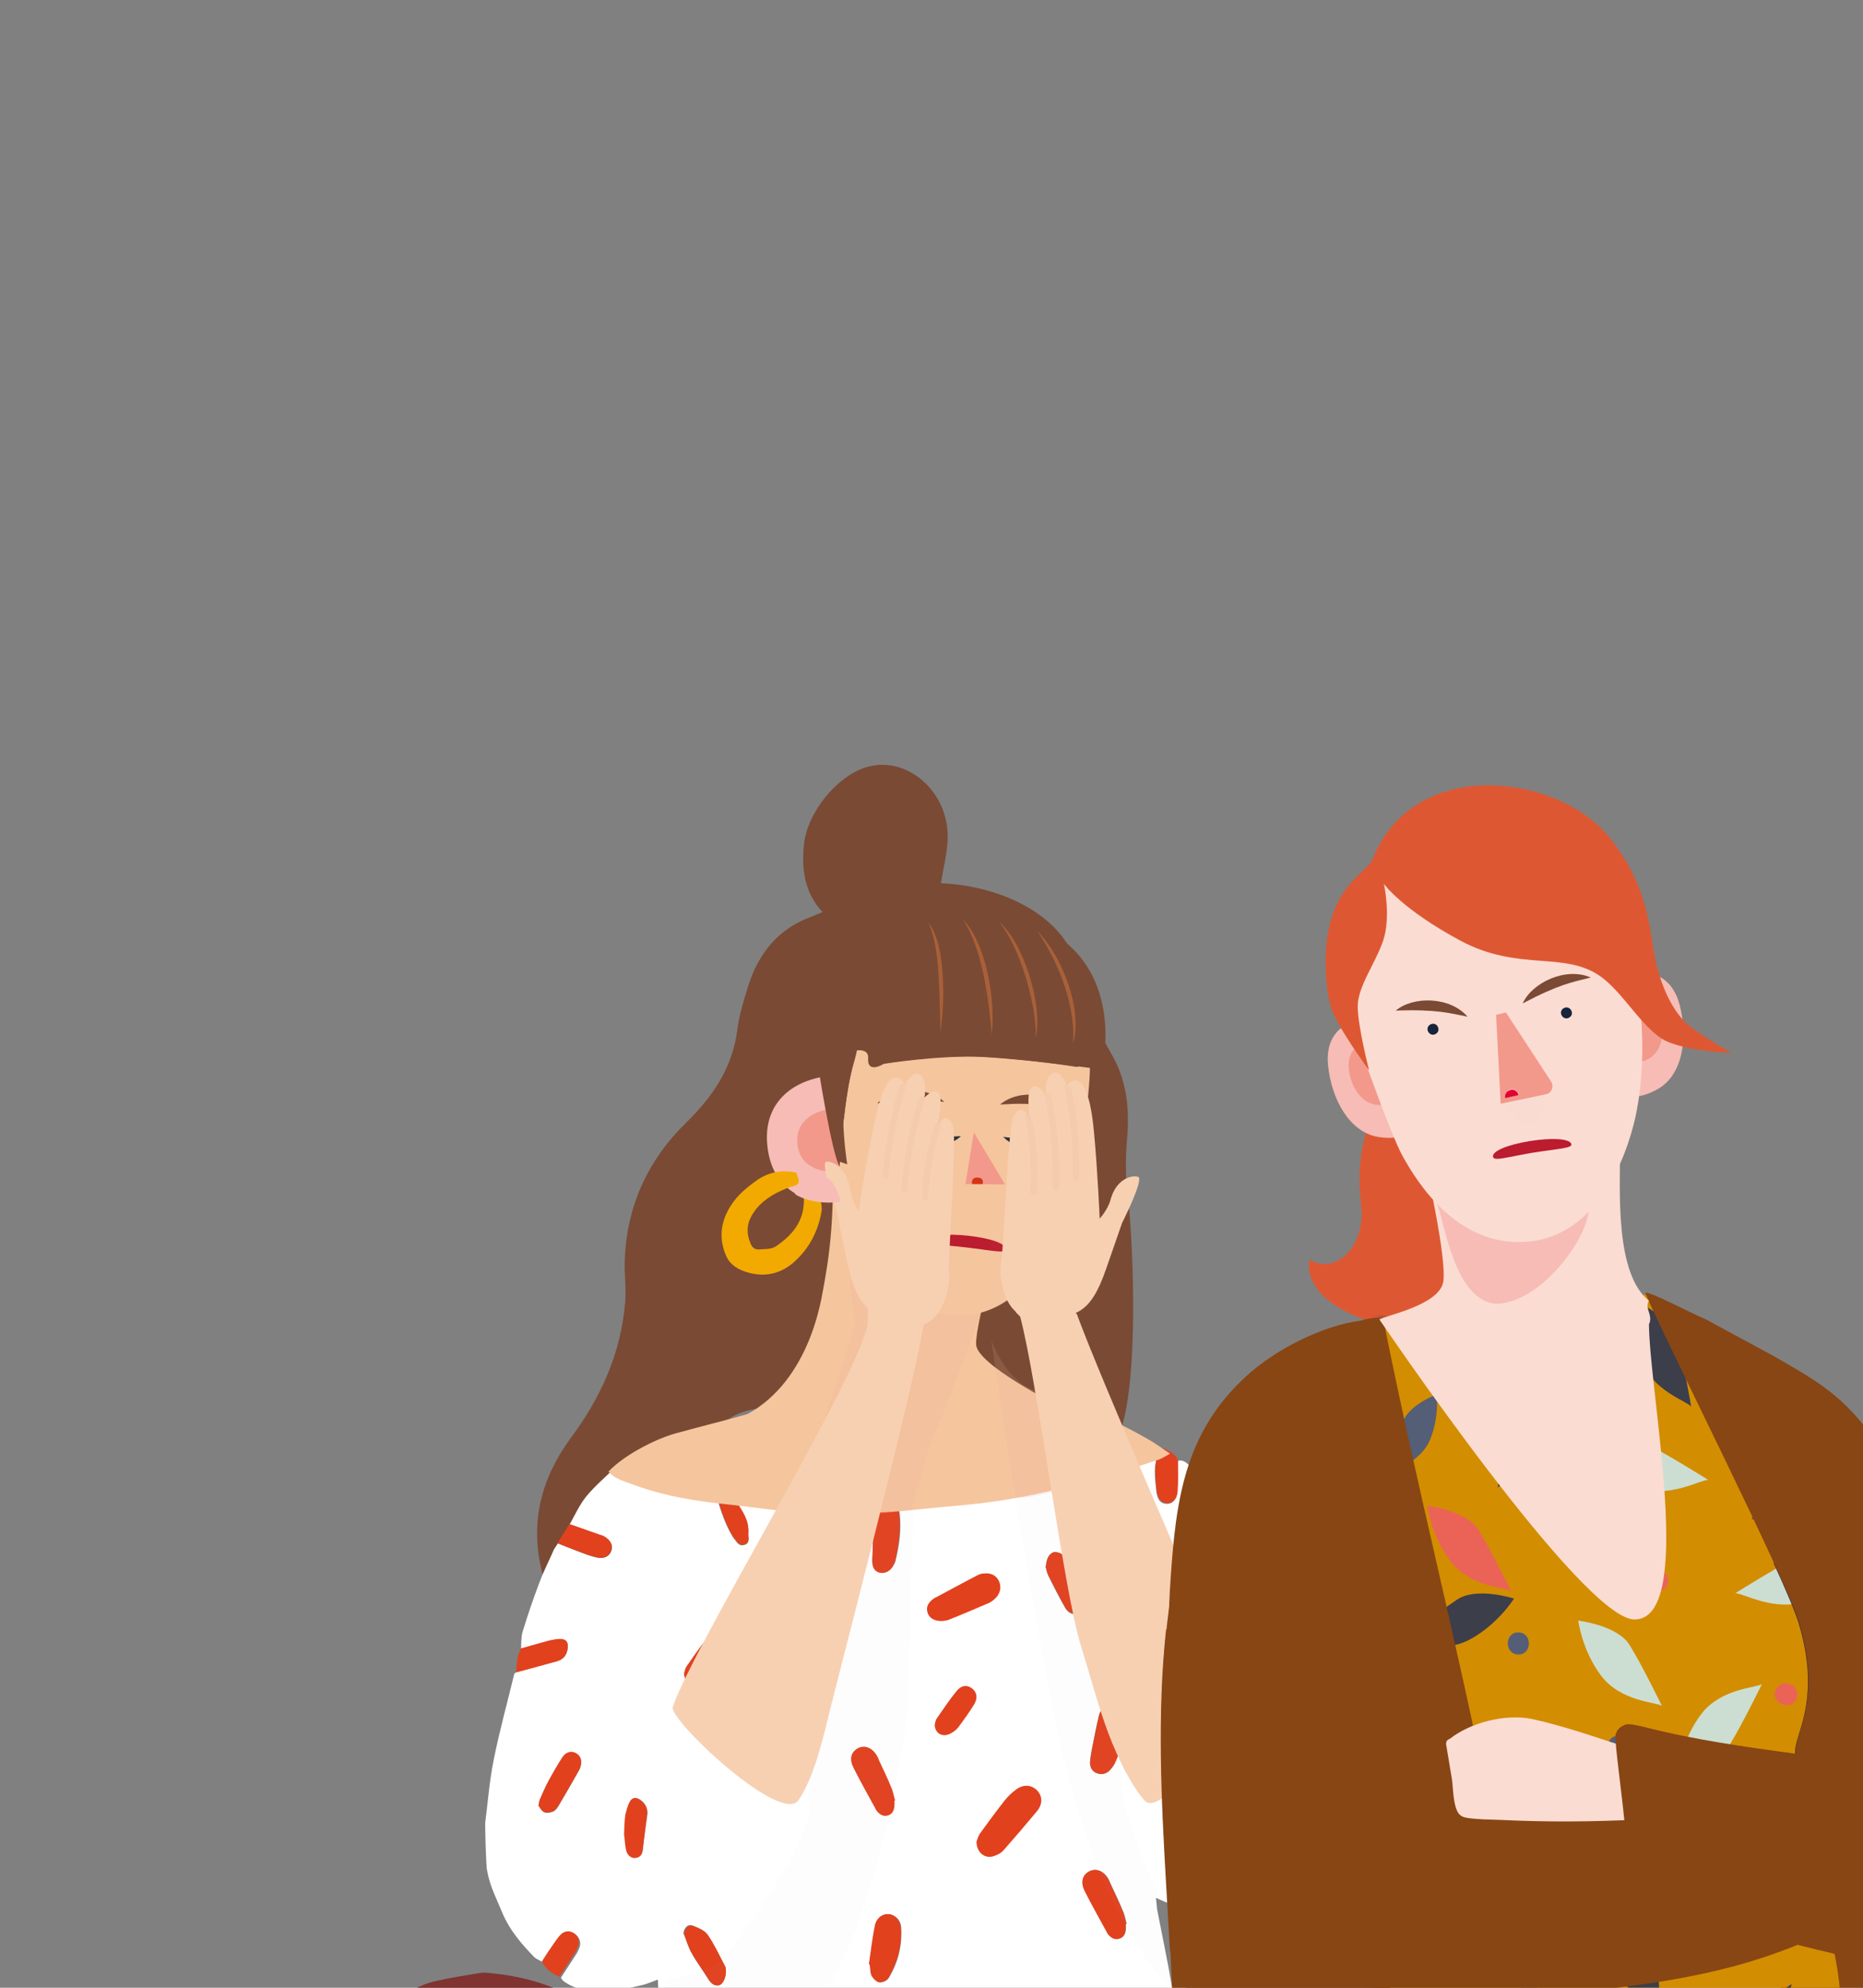 <svg width="300" height="320" viewBox="0 0 300 320" fill="none" xmlns="http://www.w3.org/2000/svg">
<rect x="0" y="0" width="300" height="320" fill="#808080" stroke="none"/>
<g clip-path="url(#clip0_1157_137399)">
<g clip-path="url(#clip1_1157_137399)">
<path d="M132.45 146.838C129.512 143.654 129.083 139.919 129.45 136.062C129.94 130.858 134.716 124.98 139.491 123.511C146.103 121.491 153.022 127.613 152.593 135.327C152.471 137.654 151.858 139.981 151.491 142.307C153.022 142.491 154.736 142.674 156.389 142.919C160.001 143.532 163.001 145.246 165.818 147.634C170.471 151.552 173.961 156.266 175.736 162.327C176.471 164.776 177.512 167.164 178.797 169.368C181.43 173.715 181.92 178.368 181.491 183.389C181.246 186.45 181.185 189.572 181.614 192.634C182.532 199.919 183.695 226.919 179.287 232.613C178.92 233.103 168.94 230.593 168.328 230.654C163.858 231.083 162.573 229.491 158.103 229.919C155.348 230.164 151.797 226.429 149.042 226.797C145.736 227.225 145.92 224.715 142.552 225.021C140.838 225.205 142.43 226.858 140.777 227.225C131.777 229.185 121.369 223.062 115.307 230.287C107.471 239.654 102.144 250.613 97.001 261.695C96.267 263.287 95.409 263.409 94.124 262.797C89.899 260.96 88.246 257.103 87.267 253.001C85.308 245.103 87.144 238.001 91.859 231.572C96.695 225.083 100.001 217.919 100.675 209.593C100.859 207.266 100.491 204.94 100.614 202.613C100.981 193.858 104.532 186.511 110.532 180.695C114.818 176.47 117.94 171.94 118.736 165.756C119.042 163.368 119.777 160.981 120.512 158.654C122.226 153.266 125.532 149.348 130.858 147.511C131.348 147.266 131.838 147.083 132.45 146.838Z" fill="#7A4A34"/>
<path d="M100.858 297.694C101.042 298.674 101.715 299.164 102.45 299.041C103.307 298.919 103.491 298.245 103.552 297.572C103.736 295.796 103.981 294.021 104.225 292.306C104.409 291.204 103.981 290.408 103.185 289.796C102.45 289.245 101.776 289.368 101.409 290.164C101.103 290.837 100.919 291.51 100.797 292.245C100.674 293.225 100.674 294.143 100.613 295.306C100.674 295.98 100.736 296.837 100.858 297.694ZM112.246 271C112.858 270.817 113.47 270.388 113.899 269.898C114.879 268.674 115.736 267.388 116.532 266.102C117.205 265.061 116.96 264.082 116.164 263.531C115.368 262.919 114.389 263.041 113.654 264.021C112.613 265.368 111.572 266.837 110.593 268.245C110.348 268.613 110.287 269.164 110.164 269.408C110.225 270.633 111.144 271.368 112.246 271ZM111.328 314.347C112.062 315.694 112.981 316.919 113.838 318.266C114.266 319 114.756 319.735 115.736 319.551C116.409 319.429 116.96 318.266 116.838 317.225C116.838 316.98 116.838 316.735 116.715 316.49C115.797 314.776 115.001 313 113.899 311.408C113.409 310.735 112.43 310.368 111.572 310C110.776 309.694 110.164 310.306 110.042 311.225C110.532 312.327 110.838 313.429 111.328 314.347ZM87.634 291.755C88.062 291.939 88.674 291.817 89.103 291.633C89.47 291.449 89.838 290.959 90.021 290.592C91.123 288.755 92.164 286.919 93.205 285.082C93.328 284.898 93.389 284.715 93.45 284.531C93.817 283.49 93.511 282.694 92.715 282.266C91.981 281.898 91.185 282.082 90.572 282.939C89.776 284.164 88.981 285.449 88.307 286.796C87.817 287.653 87.389 288.633 87.021 289.551C86.838 289.796 86.838 290.164 86.715 290.715C86.96 291.021 87.205 291.572 87.634 291.755ZM168.756 253.551C169.613 255.327 170.532 257.102 171.511 258.817C172.001 259.735 172.919 260.102 173.715 259.735C174.45 259.429 174.817 258.755 174.695 257.715C174.634 257.347 174.511 256.98 174.389 256.613C173.776 255.021 173.103 253.49 172.491 251.959C172.368 251.592 172.123 251.286 171.879 250.98C171.205 250.184 170.103 249.694 169.491 250C168.572 250.49 168.511 251.347 168.389 252.327C168.511 252.633 168.572 253.123 168.756 253.551ZM140.409 318.082C140.654 318.51 141.144 319.062 141.634 319.123C142.062 319.184 142.858 318.878 143.103 318.449C144.634 315.939 145.307 313.245 145.123 310.306C145.062 309.51 144.695 308.837 143.96 308.408C142.736 307.735 141.266 308.408 140.96 309.939C140.532 312.021 140.287 314.102 139.981 316.245C140.042 316.245 140.042 316.245 140.103 316.245C140.164 316.857 140.103 317.531 140.409 318.082ZM180.817 307.613C180.205 306.082 179.47 304.613 178.797 303.143C178.674 302.898 178.613 302.715 178.491 302.47C177.695 301.123 176.47 300.694 175.368 301.306C174.266 301.919 174.021 303.082 174.756 304.49C175.858 306.694 177.083 308.837 178.246 310.98C178.368 311.164 178.43 311.286 178.552 311.47C179.042 312.021 179.593 312.327 180.328 312.082C181.001 311.837 181.246 311.286 181.307 310.613C181.307 310.306 181.307 310.062 181.307 309.755C181.368 309.755 181.368 309.755 181.43 309.694C181.246 308.959 181.123 308.225 180.817 307.613ZM176.96 276.204C176.532 277.857 176.225 279.51 175.919 281.164C175.736 281.898 175.613 282.694 175.552 283.429C175.43 284.347 175.797 285.082 176.47 285.388C177.266 285.755 178.001 285.633 178.613 285.082C178.981 284.715 179.348 284.286 179.532 283.796C180.572 281.592 181.001 279.204 181.062 276.755C181.123 275.286 180.144 274.306 178.919 274.306C178.001 274.368 177.266 274.98 176.96 276.204ZM164.164 328.49C166.307 327.633 168.45 326.715 170.593 325.796C170.96 325.613 171.328 325.306 171.634 325C172.368 324.266 172.552 323.225 172.123 322.306C171.695 321.388 170.838 320.959 169.736 321.082C169.368 321.143 168.94 321.266 168.634 321.388C166.43 322.551 164.164 323.776 161.96 324.939C161.899 325 161.776 325.062 161.715 325.062C160.736 325.735 160.368 326.408 160.613 327.204C160.858 328.123 161.715 328.613 163.062 328.613C163.307 328.613 163.736 328.613 164.164 328.49ZM188.532 268.613C189.144 268.429 189.817 268.061 190.246 267.633C192.144 265.551 193.981 263.47 195.695 261.266C196.613 260.164 196.491 258.817 195.634 257.959C194.776 257.041 193.368 256.98 192.205 257.898C191.532 258.388 190.919 258.939 190.43 259.613C189.083 261.388 187.736 263.164 186.45 264.939C186.144 265.368 185.96 265.98 185.899 266.225C185.899 268 187.123 269.041 188.532 268.613ZM140.715 245.715C140.593 247.49 140.532 249.266 140.47 251.041C140.409 252.204 140.838 252.939 141.634 253.123C142.491 253.368 143.409 252.878 143.899 251.959C144.021 251.776 144.144 251.531 144.205 251.286C144.817 248.776 145.185 246.266 144.879 243.694C144.756 242.776 144.45 241.919 143.409 241.613C142.307 241.245 141.328 241.919 141.328 243.021C141.266 243.082 141.266 243.204 141.205 243.266C141.021 244.123 140.776 244.919 140.715 245.715ZM78.144 293.347C78.572 290.041 78.817 286.674 79.491 283.368C80.409 278.715 81.695 274.123 82.797 269.531C82.797 269.408 82.981 269.347 83.103 269.225C85.307 268.613 87.45 268 89.654 267.449C90.756 267.143 91.307 266.408 91.43 265.245C91.491 264.388 91.185 263.898 90.328 263.898C89.715 263.898 89.103 263.959 88.491 264.143C86.96 264.51 85.43 265 83.899 265.429C83.96 264.51 83.899 263.592 84.144 262.735C84.94 260.102 85.858 257.408 86.838 254.837C87.511 253 88.43 251.225 89.225 249.388C89.409 249.082 89.654 248.776 89.838 248.47C91.368 249.082 92.899 249.694 94.43 250.245C94.981 250.429 95.532 250.613 96.083 250.735C97.246 250.98 98.042 250.613 98.409 249.755C98.776 248.837 98.409 248.041 97.307 247.368C97.246 247.368 97.246 247.306 97.185 247.306C95.348 246.694 93.572 246.021 91.736 245.408C92.593 243.878 93.328 242.225 94.43 240.878C95.838 239.164 97.613 237.694 99.205 236.102C99.389 235.919 99.695 235.857 100.185 235.613C100.246 236.286 100.368 236.776 100.43 237.51C101.593 238.245 103.123 238.551 104.654 238.796C107.654 239.286 110.715 239.653 113.838 239.47C114.266 239.408 114.695 239.592 115.062 239.715C115.797 242.347 116.532 245.041 118.001 247.429C118.062 247.49 118.123 247.613 118.185 247.674C118.613 248.225 118.981 249.021 119.899 248.715C120.817 248.408 120.45 247.613 120.511 246.878C120.634 244.796 119.532 243.327 118.491 241.735C118.123 241.123 117.879 240.449 117.572 239.776C118.858 239.776 120.144 239.776 121.43 239.776C121.736 239.776 121.981 239.837 122.287 239.837C128.899 239.776 135.511 239.715 142.185 239.592C143.654 239.592 145.062 239.531 146.532 239.47C149.776 239.286 153.021 239.164 156.205 238.919C158.899 238.674 161.532 238.245 164.164 237.878C166.368 237.572 168.572 237.449 170.715 237.082C175.368 236.347 180.021 235.857 184.552 234.572C185.103 234.388 185.715 234.449 186.266 234.449C186.144 235.245 185.96 236.041 185.96 236.837C185.96 237.939 186.083 239.041 186.205 240.143C186.389 241.49 186.94 242.102 187.919 242.102C188.776 242.102 189.45 241.49 189.572 240.204C189.695 238.551 189.634 236.837 189.634 235.184C190.736 234.878 191.348 235.796 191.96 236.347C193.736 237.817 195.511 239.347 197.164 240.939C201.205 244.919 204.695 249.327 207.144 254.47C207.756 255.817 208.185 257.225 208.736 258.633C207.328 259.49 205.981 260.408 204.634 261.266C204.328 261.449 204.144 261.694 203.899 261.939C203.164 262.796 203.042 263.959 203.715 264.694C204.328 265.429 205.368 265.613 206.348 265.061C207.45 264.449 208.43 263.653 209.47 262.98C209.654 262.857 209.776 262.796 209.96 262.735C210.756 263.164 210.572 263.959 210.756 264.633C211.368 266.837 212.042 269.041 212.532 271.306C212.96 273.204 213.266 275.164 213.572 277.123C213.879 279.143 214.062 281.102 214.307 283.123C214.307 283.368 214.246 283.613 214.185 283.857C213.634 283.857 213.021 283.735 212.47 283.919C210.021 284.47 207.634 285.082 205.185 285.755C203.899 286.061 203.348 286.735 203.409 287.715C203.47 288.633 204.144 289.306 205.307 289.551C205.613 289.613 205.981 289.674 206.287 289.674C209.103 289.429 211.858 288.939 214.368 287.715C214.613 291.755 213.817 295.613 212.409 299.408C211.736 301.123 211.123 302.837 209.96 304.245C208.307 306.204 206.103 307.245 203.715 307.98C201.879 308.592 199.981 308.959 198.021 308.776C197.409 306.143 196.246 303.755 194.899 301.551C194.287 300.51 193.858 300.388 193.185 300.694C192.144 301.184 191.715 301.98 192.083 303.021C192.634 304.429 193.307 305.715 193.919 307.123C194.042 307.429 194.225 307.735 194.409 308.041C192.328 308.286 190.552 307.306 188.715 306.633C187.919 306.327 187.123 305.959 186.144 305.531C186.266 306.51 186.266 307.245 186.45 307.98C187.185 311.776 187.981 315.572 188.654 319.429C189.266 322.796 189.695 326.164 190.185 329.531C190.307 330.327 190.246 331.184 189.266 331.551C188.593 330.755 187.919 329.898 187.185 329.102C186.94 328.796 186.634 328.551 186.328 328.306C185.47 327.633 184.552 327.572 183.94 328.184C183.328 328.796 183.389 329.653 184.123 330.51C184.613 331.123 185.225 331.613 185.715 332.225C186.021 332.531 186.266 332.898 186.572 333.204C185.776 333.694 184.981 334.245 184.123 334.551C178.797 336.449 173.409 338.225 167.838 339.388C164.838 340.062 161.838 340.49 158.776 341.102C154.307 341.959 149.776 341.959 145.246 342.021C142.736 342.082 140.225 341.898 137.715 341.959C135.879 342.021 134.042 342.204 132.266 342.327C132.266 340.062 132.021 337.857 131.409 335.715C131.348 335.408 131.225 335.041 131.103 334.735C130.613 333.755 129.634 333.327 128.715 333.572C127.736 333.817 127.123 334.674 127.185 335.776C127.185 336.327 127.307 336.939 127.368 337.49C127.613 339.021 127.919 340.551 128.164 342.082C126.817 342.021 125.47 342.021 124.185 341.959C122.164 341.776 120.205 341.531 118.185 341.286C114.817 340.919 111.389 340.735 108.205 339.51C107.715 339.327 107.225 339.143 107.164 338.47C108.083 336.51 109.001 334.551 109.919 332.592C110.103 332.225 110.287 331.857 110.225 331.49C110.164 331.062 109.919 330.51 109.613 330.327C109.307 330.143 108.572 330.204 108.328 330.449C107.409 331.245 106.185 331.735 105.634 332.959C105.511 332.776 105.266 332.653 105.266 332.47C105.328 330.388 105.45 328.245 105.572 326.164C105.695 324.51 105.879 322.857 106.001 321.143C106.062 320.408 105.94 319.613 105.94 318.694C105.021 319 104.287 319.368 103.491 319.551C101.593 319.98 99.634 320.47 97.736 320.531C95.287 320.653 92.838 320.47 90.756 318.939C90.572 318.817 90.45 318.572 90.328 318.388C91.062 317.225 91.858 316.062 92.593 314.898C92.899 314.47 93.144 313.98 93.328 313.49C93.634 312.633 93.266 311.776 92.532 311.347C91.797 310.919 90.94 311.041 90.328 311.776C89.776 312.388 89.409 313.123 88.919 313.796C88.43 314.531 88.001 315.204 87.511 315.939C87.021 315.633 86.47 315.449 86.042 315.082C84.021 313 82.123 310.796 80.96 308.102C80.042 305.837 78.879 303.694 78.45 301.184C78.266 300.817 78.083 293.715 78.144 293.347Z" fill="white"/>
<path d="M185.899 266.225C186.021 265.98 186.144 265.368 186.45 264.939C187.736 263.164 189.083 261.327 190.43 259.613C190.919 259.001 191.532 258.388 192.205 257.899C193.368 256.98 194.715 257.042 195.634 257.96C196.491 258.817 196.613 260.103 195.695 261.266C193.919 263.409 192.083 265.552 190.246 267.633C189.817 268.123 189.144 268.429 188.532 268.613C187.123 269.042 185.899 268.001 185.899 266.225Z" fill="#E2411E"/>
<path d="M157.245 296.47C157.368 296.225 157.49 295.613 157.796 295.184C159.082 293.409 160.429 291.572 161.776 289.858C162.266 289.245 162.878 288.633 163.551 288.143C164.714 287.225 166.061 287.286 166.98 288.205C167.837 289.062 167.959 290.347 167.041 291.511C165.266 293.654 163.429 295.796 161.592 297.878C161.163 298.368 160.49 298.674 159.878 298.858C158.531 299.225 157.245 298.184 157.245 296.47Z" fill="#E2411E"/>
<path d="M150.45 257.286C150.512 257.225 150.634 257.164 150.695 257.164C152.899 256.001 155.103 254.776 157.369 253.613C157.675 253.429 158.103 253.307 158.471 253.307C159.573 253.184 160.43 253.613 160.859 254.531C161.287 255.449 161.103 256.429 160.369 257.225C160.063 257.531 159.695 257.837 159.328 258.021C157.185 258.939 155.042 259.858 152.899 260.715C152.532 260.898 152.042 260.898 151.797 260.96C150.45 261.021 149.593 260.47 149.348 259.552C149.103 258.633 149.471 257.96 150.45 257.286Z" fill="#E2411E"/>
<path d="M205.185 285.632C207.634 285.02 210.021 284.408 212.47 283.796C213.021 283.673 213.634 283.796 214.185 283.734C214.246 285.02 214.368 286.306 214.43 287.53C211.858 288.755 209.103 289.245 206.348 289.489C206.042 289.489 205.675 289.428 205.368 289.367C204.205 289.122 203.532 288.449 203.47 287.53C203.348 286.612 203.96 286 205.185 285.632Z" fill="#E2411E"/>
<path d="M178.612 285.082C178 285.633 177.204 285.756 176.47 285.388C175.796 285.082 175.429 284.347 175.551 283.429C175.674 282.633 175.796 281.898 175.919 281.164C176.286 279.511 176.592 277.858 176.959 276.205C177.265 275.041 178 274.368 178.919 274.368C180.143 274.307 181.061 275.347 181.061 276.817C181 279.266 180.572 281.654 179.531 283.858C179.286 284.286 178.98 284.715 178.612 285.082Z" fill="#E2411E"/>
<path d="M175.307 301.306C176.409 300.694 177.634 301.122 178.43 302.469C178.552 302.653 178.675 302.898 178.736 303.143C179.409 304.612 180.144 306.082 180.756 307.612C181.062 308.286 181.124 308.959 181.369 309.694C181.307 309.694 181.307 309.694 181.246 309.755C181.246 310.061 181.307 310.306 181.246 310.612C181.185 311.286 180.94 311.837 180.267 312.082C179.532 312.326 178.981 312.02 178.491 311.469C178.369 311.347 178.246 311.163 178.185 310.98C177.022 308.837 175.797 306.694 174.695 304.49C173.96 303.082 174.267 301.918 175.307 301.306Z" fill="#E2411E"/>
<path d="M138.083 281.469C139.185 280.857 140.41 281.285 141.205 282.632C141.328 282.816 141.45 283.061 141.512 283.306C142.185 284.775 142.92 286.245 143.532 287.775C143.838 288.449 143.899 289.122 144.144 289.857C144.083 289.857 144.083 289.857 144.022 289.918C144.022 290.224 144.083 290.469 144.022 290.775C143.961 291.449 143.716 292 143.042 292.245C142.307 292.49 141.756 292.183 141.267 291.632C141.144 291.51 141.022 291.326 140.961 291.143C139.797 289 138.573 286.857 137.471 284.653C136.736 283.245 136.981 282.143 138.083 281.469Z" fill="#E2411E"/>
<path d="M141.633 253.184C140.837 253.001 140.408 252.266 140.47 251.103C140.531 249.327 140.592 247.552 140.715 245.776C140.776 244.98 141.021 244.123 141.143 243.327C141.204 243.266 141.204 243.144 141.266 243.082C141.327 241.98 142.245 241.307 143.347 241.674C144.388 241.98 144.694 242.837 144.817 243.756C145.061 246.327 144.694 248.899 144.143 251.348C144.082 251.593 143.959 251.776 143.837 252.021C143.408 252.939 142.49 253.368 141.633 253.184Z" fill="#E2411E"/>
<path d="M143.899 308.408C144.633 308.836 145.001 309.51 145.062 310.306C145.245 313.245 144.511 315.939 143.041 318.449C142.796 318.816 142.062 319.183 141.572 319.122C141.143 319.061 140.592 318.51 140.348 318.081C140.103 317.53 140.164 316.857 140.041 316.245C139.98 316.245 139.98 316.245 139.919 316.183C140.225 314.102 140.47 311.959 140.899 309.877C141.266 308.408 142.735 307.734 143.899 308.408Z" fill="#E2411E"/>
<path d="M168.388 252.265C168.572 251.286 168.633 250.429 169.49 249.939C170.102 249.633 171.205 250.122 171.878 250.918C172.123 251.225 172.307 251.592 172.49 251.898C173.164 253.429 173.776 255.02 174.388 256.551C174.511 256.918 174.633 257.286 174.694 257.653C174.817 258.694 174.449 259.367 173.715 259.674C172.919 259.98 172.062 259.674 171.511 258.755C170.531 257.041 169.674 255.265 168.756 253.49C168.572 253.122 168.511 252.633 168.388 252.265Z" fill="#E2411E"/>
<path d="M89.102 291.572C88.674 291.755 88.061 291.878 87.633 291.694C87.204 291.51 86.959 290.959 86.714 290.653C86.837 290.102 86.837 289.796 87.02 289.49C87.449 288.572 87.816 287.653 88.306 286.735C89.041 285.449 89.776 284.102 90.572 282.878C91.123 282.021 91.98 281.837 92.714 282.204C93.51 282.633 93.755 283.429 93.449 284.47C93.388 284.653 93.327 284.837 93.204 285.021C92.163 286.857 91.123 288.694 90.02 290.531C89.776 290.959 89.469 291.388 89.102 291.572Z" fill="#E2411E"/>
<path d="M111.633 310.062C112.49 310.368 113.47 310.797 113.959 311.47C115.062 313.062 115.857 314.838 116.776 316.552C116.898 316.736 116.898 317.042 116.898 317.287C116.959 318.328 116.408 319.491 115.796 319.613C114.817 319.797 114.327 319.062 113.898 318.328C113.102 317.042 112.123 315.756 111.388 314.409C110.837 313.491 110.531 312.389 110.164 311.348C110.286 310.368 110.898 309.756 111.633 310.062Z" fill="#E2411E"/>
<path d="M112.245 271C111.143 271.306 110.225 270.633 110.164 269.408C110.225 269.163 110.286 268.673 110.592 268.245C111.572 266.837 112.551 265.367 113.653 264.02C114.388 263.041 115.368 262.918 116.164 263.53C116.959 264.143 117.143 265.061 116.531 266.102C115.735 267.388 114.817 268.673 113.898 269.898C113.531 270.449 112.857 270.816 112.245 271Z" fill="#E2411E"/>
<path d="M152.593 279.266C151.491 279.572 150.572 278.899 150.511 277.674C150.572 277.429 150.634 276.878 150.94 276.511C151.919 275.103 152.899 273.633 154.001 272.286C154.736 271.307 155.715 271.184 156.511 271.797C157.307 272.409 157.491 273.327 156.879 274.368C156.083 275.654 155.164 276.939 154.246 278.164C153.817 278.654 153.205 279.082 152.593 279.266Z" fill="#E2411E"/>
<path d="M91.674 245.347C93.511 245.959 95.286 246.632 97.123 247.245C97.184 247.245 97.184 247.306 97.245 247.306C98.347 247.918 98.715 248.775 98.347 249.694C97.98 250.551 97.184 250.918 96.021 250.673C95.47 250.551 94.919 250.367 94.368 250.183C92.837 249.632 91.306 249.02 89.776 248.408C90.449 247.367 91.062 246.387 91.674 245.347Z" fill="#E2411E"/>
<path d="M91.429 265.246C91.306 266.409 90.755 267.144 89.653 267.45C87.449 268.062 85.306 268.674 83.102 269.225C83.225 267.878 83.225 266.593 83.898 265.368C85.429 264.939 86.959 264.511 88.49 264.082C89.102 263.96 89.714 263.837 90.326 263.837C91.184 263.899 91.49 264.388 91.429 265.246Z" fill="#E2411E"/>
<path d="M187.98 241.98C187.061 241.98 186.449 241.306 186.265 240.02C186.143 238.918 186.021 237.816 186.021 236.714C186.021 235.918 186.204 235.122 186.327 234.327C186.265 233.898 186.143 233.408 186.816 233.408C186.939 233.286 187.184 233.102 187.245 233.102C188.163 233.592 189.265 233.959 189.694 235.122C189.694 236.776 189.755 238.49 189.633 240.143C189.51 241.367 188.837 241.98 187.98 241.98Z" fill="#E2411E"/>
<path d="M101.348 290.163C101.716 289.367 102.389 289.245 103.124 289.796C103.981 290.408 104.348 291.265 104.165 292.306C103.92 294.081 103.736 295.857 103.491 297.632C103.43 298.367 103.246 298.979 102.389 299.102C101.654 299.224 100.981 298.673 100.797 297.755C100.614 296.898 100.614 296.041 100.491 295.306C100.552 294.204 100.552 293.224 100.675 292.245C100.859 291.51 101.042 290.775 101.348 290.163Z" fill="#E2411E"/>
<path d="M209.469 262.98C208.429 263.653 207.449 264.449 206.347 265.061C205.367 265.612 204.327 265.429 203.714 264.694C203.102 263.898 203.163 262.796 203.898 261.939C204.143 261.694 204.327 261.449 204.633 261.265C205.98 260.347 207.388 259.49 208.735 258.633C209.347 259.98 210.082 261.265 209.959 262.796C209.776 262.796 209.592 262.857 209.469 262.98Z" fill="#E2411E"/>
<path d="M193.185 300.571C193.858 300.265 194.287 300.388 194.899 301.429C196.307 303.694 197.47 306.082 198.021 308.653C196.797 308.469 195.511 308.714 194.409 307.857C194.225 307.551 194.042 307.245 193.919 306.939C193.307 305.592 192.634 304.245 192.083 302.837C191.715 301.857 192.144 301.061 193.185 300.571Z" fill="#E2411E"/>
<path d="M117.572 239.654C117.878 240.327 118.123 241.001 118.491 241.613C119.531 243.205 120.633 244.674 120.511 246.756C120.45 247.491 120.878 248.287 119.899 248.593C118.98 248.899 118.674 248.103 118.184 247.552C118.123 247.491 118.062 247.368 118.001 247.307C116.593 244.919 115.858 242.287 115.062 239.593L117.572 239.654Z" fill="#E2411E"/>
<path d="M90.144 311.593C90.756 310.858 91.614 310.735 92.348 311.164C93.083 311.593 93.389 312.388 93.083 313.307C92.899 313.797 92.654 314.225 92.348 314.715C91.614 315.878 90.818 317.042 90.083 318.205C88.858 317.715 87.818 316.98 87.267 315.756C87.756 315.021 88.185 314.286 88.675 313.613C89.165 312.94 89.593 312.205 90.144 311.593Z" fill="#E2411E"/>
<path d="M130.062 218.041C131.838 219.939 131.654 222.204 129.572 223.796C127.001 225.755 124.001 226.612 121.001 227.47C116.96 228.633 112.919 229.613 108.94 230.715C105.94 231.51 100.736 234.021 97.981 236.898C98.96 238.061 100.429 238.429 101.715 238.919C105.94 240.51 110.287 241.368 114.756 241.919C118.736 242.347 122.654 242.837 126.572 243.327C131.409 243.939 136.307 243.755 141.205 243.51C144.572 243.388 147.94 242.959 151.307 242.653C153.878 242.408 156.45 242.225 159.083 241.857C161.531 241.551 163.919 241.123 166.307 240.633C169.736 239.898 173.164 239.164 176.531 238.184C179.96 237.204 183.327 236.041 186.695 234.939C187.185 234.755 187.613 234.449 188.409 234.021C187.123 233.164 186.083 232.368 184.98 231.755C180.94 229.429 176.715 227.347 172.062 226.368C170.409 226 168.634 225.878 166.919 225.755C164.409 225.572 161.838 225.572 159.266 225.327C156.205 225.021 154.307 223.123 153.266 220.368C152.899 219.449 152.654 218.531 152.348 217.551" fill="#F5C59E"/>
<g opacity="0.3">
<g opacity="0.3">
<path opacity="0.3" d="M190.122 321.572C190.122 321.572 176.286 312.021 169.122 273.021C161.959 234.082 163.612 241.001 163.612 241.001C163.612 241.001 170.286 239.593 170.898 239.531C171.51 239.47 185.408 268.429 185.469 269.715C185.469 270.144 180.082 276.144 180.51 286.307C180.816 293.409 187 305.837 186.877 305.715C186.633 305.531 190.122 321.572 190.122 321.572Z" fill="#CFD1D6"/>
</g>
</g>
<path d="M140.531 144.266C149.348 139.613 166.736 142.858 172.123 152.409C177.572 161.96 176.164 172.919 173.593 179.042C171.021 185.164 133.062 197.715 133.001 197.47C132.94 197.225 122.103 184.613 124.001 169.368C125.899 154.123 134.715 147.389 140.531 144.266Z" fill="#7A4A34"/>
<path d="M134.103 186.633C134.287 196.919 133.613 202.184 132.266 209.102C130.858 216.021 126.389 228.633 112.368 230.102C112.368 230.102 107.225 234.327 153.266 233.531C181.368 230.592 170.715 226.429 170.715 226.429C170.715 226.429 157.307 219.755 157.185 216.449C157.001 213.082 161.899 196.306 161.899 196.306L134.103 186.633Z" fill="#F5C59E"/>
<g opacity="0.54">
<g opacity="0.54">
<path opacity="0.54" d="M159.879 206.163C159.879 206.163 152.593 212.592 146.654 207.571C140.715 202.49 136.491 200.408 136.491 200.408C136.491 200.408 137.042 211.061 137.776 212.469C138.144 213.265 130.001 234.816 128.96 243.204C128.899 243.449 128.899 243.939 128.899 243.939C128.899 243.939 130.307 243.571 130.307 244.306C130.368 245.041 146.776 243.204 146.776 243.204C146.776 243.204 149.348 232.674 150.572 230.592C151.797 228.51 159.879 206.163 159.879 206.163Z" fill="#ECB297"/>
</g>
</g>
<path d="M173.47 160.123C178.368 169.735 173.348 188.47 170.593 197.286C167.776 206.164 161.042 212.592 152.96 211.735C144.878 210.878 139.491 202.674 137.103 191.225C134.715 179.776 135.205 167.102 140.96 159.204C146.715 151.368 165.144 143.776 173.47 160.123Z" fill="#F5C59E"/>
<g opacity="0.3">
<g opacity="0.3">
<path opacity="0.3" d="M145.674 184.55C145.674 184.55 152.776 185.897 153.082 191.774C153.389 197.652 154.797 212.04 154.797 212.04L150.633 211.427C150.633 211.427 141.144 203.346 141.572 203.101C142.001 202.978 145.674 184.55 145.674 184.55Z" fill="#ECB297"/>
</g>
</g>
<path d="M141.265 177.632C144.143 174.694 149.653 175.061 152.041 177.387C145.857 176.714 144.02 177.204 141.265 177.632Z" fill="#7A4A34"/>
<path d="M143.593 182.408C146.225 185.408 152.593 185.102 154.736 182.898C149.103 183.265 146.103 182.898 143.593 182.408Z" fill="#2E333A"/>
<path d="M161.041 177.817C164.163 175.184 169.612 176.041 171.816 178.613C165.694 177.388 163.796 177.694 161.041 177.817Z" fill="#7A4A34"/>
<path d="M161.531 183.021C164.348 185.776 168.144 185.286 170.103 182.837C164.531 183.817 164.041 183.266 161.531 183.021Z" fill="#2E333A"/>
<path d="M135.572 193.429C129.511 194.103 124.307 191.47 123.572 184.49C122.837 177.756 127.368 173.899 133.429 173.225L135.572 193.429Z" fill="#F6BCB5"/>
<path d="M135.081 188.531C131.714 188.898 128.775 187.612 128.408 184.184C128.041 180.816 130.612 178.857 134.041 178.49L135.081 188.531Z" fill="#F2998C"/>
<path d="M156.817 182.285L161.837 190.673L155.47 190.612L156.817 182.285Z" fill="#F2998C"/>
<g opacity="0.3">
<g opacity="0.3">
<path opacity="0.3" d="M155.47 190.674L158.47 194.531L159.021 190.613L155.47 190.674Z" fill="#ECB297"/>
</g>
</g>
<path d="M158.285 190.367C158.285 189.816 157.979 189.571 157.367 189.571C156.755 189.571 156.51 189.877 156.51 190.367C156.51 190.49 156.51 190.551 156.571 190.612H158.224C158.224 190.551 158.285 190.49 158.285 190.367Z" fill="#D53516"/>
<path d="M161.898 201.143C162.082 200.224 159.633 199.367 155.959 198.939C152.592 198.571 149.592 198.816 149.408 199.735C149.286 200.408 151.612 200.347 155.776 200.837C159.878 201.326 161.776 201.816 161.898 201.143Z" fill="#BB1C2E"/>
<path d="M131.837 172.244C131.837 172.244 133.919 185.53 135.205 187.857C135.205 187.857 135.756 177.204 137.47 170.959C139.245 164.714 134.654 169.979 134.654 169.979C134.654 169.979 139.98 167.714 139.796 170.346C139.613 172.979 142.307 171.265 142.307 171.265C142.307 171.265 151.429 169.795 158.348 170.163C166.184 170.591 177.45 172.183 177.45 172.183C177.45 172.183 183.572 147.877 155.715 146.591C135.511 147.755 131.715 165.265 131.837 172.244Z" fill="#7A4A34"/>
<path d="M149.531 148.551C152.348 152.102 152.164 161.653 151.429 166.123C151.246 157.49 151.184 152.47 149.531 148.551Z" fill="#A96038"/>
<path d="M155.041 148C158.775 151.796 160.367 160.919 159.694 166.552C159.204 160.796 158.224 152.837 155.041 148Z" fill="#A96038"/>
<path d="M160.857 148.368C164.837 151.736 167.959 161.776 166.796 167.042C166.919 161.838 164.347 152.654 160.857 148.368Z" fill="#A96038"/>
<path d="M167.041 149.897C171.081 153.938 174.387 162.51 172.796 168.081C173.224 161.775 170.469 154.979 167.041 149.897Z" fill="#A96038"/>
<path d="M173.347 171.755C173.347 171.755 174.694 171.694 174.327 169.796C172.674 168.571 164.592 167.898 159.266 168.02C153.939 168.143 147.082 169.428 142.307 171.204C142.307 171.204 151.429 169.734 158.347 170.102C166.184 170.592 173.347 171.755 173.347 171.755Z" fill="#7A4A34"/>
<path d="M137.103 163.612C135.756 172.979 135.756 180.449 135.756 180.449L135.878 180.143C136.246 177.081 136.735 173.592 137.531 170.959C139.307 164.714 137.654 164.714 137.654 164.714C138.756 159.51 145.246 149.041 145.246 149.041C145.246 149.041 138.389 154.245 137.103 163.612Z" fill="#7A4A34"/>
<g opacity="0.3">
<g opacity="0.3">
<path opacity="0.3" d="M116.592 315.327C115.122 317.286 106.612 318.878 106.918 319C109.184 320.164 113.592 330.756 117.755 331.184C139.306 333.327 146.347 274.919 146.286 273.939C146.224 273.021 147.081 243.388 147.081 243.388C147.081 243.388 140.898 244 140.224 244C139.735 244.062 133.122 270.204 130.122 288.266C129.571 291.449 132.755 288.449 127.245 299.47C126.694 300.633 121.612 308.592 116.592 315.327Z" fill="#CFD1D6"/>
</g>
</g>
<path d="M139.858 208.429C139.736 208.307 139.736 213.266 139.674 213.449C137.164 223.613 111.878 264.633 108.327 274.796C107.654 276.817 125.776 293.898 128.593 289.796C130.98 286.307 132.45 280.245 133.429 276.204C134.47 271.796 147.144 223.551 148.797 212.898C148.797 212.776 149.593 211.98 149.409 211.98C147.144 211.98 142.185 208.429 139.858 208.429Z" fill="#F7D0B2"/>
<g opacity="0.54">
<g opacity="0.54">
<path opacity="0.54" d="M159.633 215.776C159.633 215.776 163.368 226.368 170.592 223.49C171.755 223.062 177.633 229.919 175.796 238.184C175.735 238.429 163.919 242.286 163.49 240.755C162.939 238.368 159.633 215.776 159.633 215.776Z" fill="#ECB297"/>
</g>
</g>
<path d="M172.306 211.062C172.428 210.939 173.347 211.368 173.408 211.551C176.959 221.347 194.408 261.511 198.939 271.307C199.857 273.266 187.428 293.592 184.245 289.796C181.551 286.613 179.224 281.286 177.877 277.368C176.408 273.082 175.367 269.164 174.02 264.817C171.265 255.878 167.041 222.388 164.286 211.98C164.224 211.858 163.428 211.184 163.551 211.123C165.816 210.878 169.979 211.307 172.306 211.062Z" fill="#F7D0B2"/>
<path d="M70.368 318.877C72.572 318.388 74.837 318.02 77.102 317.653C77.531 317.592 77.96 317.531 78.388 317.592C85.061 318.143 91.306 320.102 96.572 324.388C107.592 333.326 118.49 342.449 129.449 351.51C142.429 362.224 155.347 373 168.327 383.714C170.653 385.612 170.225 385.122 172.735 387.143C172.062 387.449 161.592 403.735 160.98 403.857C155.102 411.694 146.102 414.143 139.613 415.245C138.511 414.326 130.735 408.633 129.572 407.775C120.755 401.286 111.755 395.041 103.123 388.245C95.592 382.367 88.49 375.877 81.327 369.633C77.102 365.959 73 362.102 68.96 358.245C62.47 352 59.286 344.163 58.551 335.224C57.939 327.633 63.204 320.408 70.368 318.877Z" fill="#803330"/>
<g opacity="0.3">
<g opacity="0.3">
<path opacity="0.3" d="M164.715 185.348C164.715 185.348 162.511 186.634 161.471 189.45C160.491 192.328 159.389 201.022 159.389 201.022L158.654 210.818C158.654 210.818 158.042 211.491 160.552 210.389C163.062 209.348 166.43 205.491 166.43 205.491L173.287 187.124C173.287 187.124 170.348 182.96 167.96 183.573C164.593 184.43 164.715 185.348 164.715 185.348Z" fill="#ECB297"/>
</g>
</g>
<path d="M167.102 212.348C173.286 212.042 175.551 211.674 178.122 204.266L180.694 196.858C180.694 196.858 184.306 189.756 183.265 189.45C182.225 189.144 179.714 189.756 178.796 193.246C178.367 194.776 177.082 196.184 177.082 196.184C177.082 196.184 176.776 188.776 176.163 182.225C175.061 170.348 171.816 174.695 171.816 174.695C171.816 174.695 170.776 172.368 169.673 172.674C168.143 173.103 168.388 176.225 168.388 176.225C168.388 176.225 166.49 173.47 165.755 175.797C165.388 176.96 165.816 180.205 165.816 180.205C165.816 180.205 164.469 176.899 163.122 179.96C162.327 181.735 161.531 202.368 161.225 203.164C160.857 203.96 160.918 212.593 167.102 212.348Z" fill="#F7D0B2"/>
<g opacity="0.54">
<g opacity="0.54">
<path opacity="0.54" d="M173.776 189.51C173.838 184.367 173.593 180.326 172.552 175.306C172.368 174.51 171.205 174.02 171.389 174.755C172.368 179.653 172.797 184.612 172.736 189.632C172.736 190.428 173.776 190.306 173.776 189.51Z" fill="#ECB297"/>
</g>
</g>
<g opacity="0.54">
<g opacity="0.54">
<path opacity="0.54" d="M170.592 191.042C170.653 185.899 170.408 181.858 169.367 176.838C169.184 176.042 168.02 175.491 168.204 176.287C169.184 181.184 169.612 186.144 169.551 191.164C169.49 192.021 170.531 191.838 170.592 191.042Z" fill="#ECB297"/>
</g>
</g>
<g opacity="0.54">
<g opacity="0.54">
<path opacity="0.54" d="M166.98 191.898C167.225 187.735 167.041 184.429 166.184 180.266C166.062 179.592 164.898 179.041 165.021 179.715C165.878 183.756 166.123 187.858 165.939 191.898C165.939 192.572 166.98 192.572 166.98 191.898Z" fill="#ECB297"/>
</g>
</g>
<path d="M146.102 213.204C140.163 211.674 138.02 210.878 136.367 202.919L134.714 194.96C134.714 194.96 132.02 187.123 133.061 187C134.102 186.939 136.428 187.98 136.918 191.715C137.163 193.306 138.265 195.021 138.265 195.021C138.265 195.021 139.367 187.613 140.714 181.184C143.04 169.551 145.734 174.511 145.734 174.511C145.734 174.511 146.959 172.368 148 172.919C149.469 173.653 148.857 176.715 148.857 176.715C148.857 176.715 151 174.327 151.428 176.837C151.673 178.123 150.877 181.245 150.877 181.245C150.877 181.245 152.53 178.245 153.51 181.551C154.061 183.572 152.53 204.449 152.836 205.245C153.081 206.041 152.102 214.735 146.102 213.204Z" fill="#F7D0B2"/>
<g opacity="0.54">
<g opacity="0.54">
<path opacity="0.54" d="M142.122 189.02C142.612 183.816 143.346 179.837 144.816 175C145.061 174.265 146.224 173.959 145.979 174.694C144.51 179.408 143.53 184.245 143.04 189.326C143.04 190.183 142.061 189.816 142.122 189.02Z" fill="#ECB297"/>
</g>
</g>
<g opacity="0.54">
<g opacity="0.54">
<path opacity="0.54" d="M145.122 191.163C145.612 185.959 146.346 181.98 147.816 177.143C148.061 176.408 149.224 176.102 148.979 176.837C147.51 181.551 146.53 186.388 146.04 191.469C146.04 192.327 144.999 192.02 145.122 191.163Z" fill="#ECB297"/>
</g>
</g>
<g opacity="0.54">
<g opacity="0.54">
<path opacity="0.54" d="M148.43 192.755C148.675 188.531 149.164 185.224 150.45 181.245C150.634 180.633 151.797 180.326 151.613 180.939C150.389 184.857 149.654 188.837 149.409 193C149.409 193.612 148.43 193.429 148.43 192.755Z" fill="#ECB297"/>
</g>
</g>
<path d="M128.225 188.776C125.96 188.287 123.878 188.654 121.98 189.94C120.327 191.103 118.735 192.389 117.633 194.164C115.98 196.797 115.735 199.491 116.96 202.246C117.633 203.715 118.98 204.45 120.511 204.878C123.205 205.613 125.654 205.062 127.735 203.287C130.184 201.144 131.654 198.45 132.266 195.205C132.511 193.858 131.96 192.695 131.531 191.531C131.347 191.042 130.919 190.797 130.368 190.919C129.817 191.042 129.511 191.348 129.45 191.899C129.388 192.389 129.45 192.878 129.45 193.307C129.45 196.674 127.49 198.94 124.919 200.654C124.184 201.144 123.082 201.082 122.103 201.144C121.552 201.144 121.123 200.838 120.878 200.225C120.143 198.511 120.205 196.919 121.307 195.266C122.592 193.307 124.49 192.205 126.572 191.348C126.817 191.225 127.062 191.225 127.245 191.103C128.837 190.674 128.899 190.491 128.225 188.776Z" fill="#F2AA00"/>
<path d="M135.388 193.49C132.755 193.796 130.368 193.49 128.347 192.449C126.755 191.653 130.368 188.959 132.878 189.51C134.592 189.939 135.388 193.49 135.388 193.49Z" fill="#F6BCB5"/>
<path d="M221.449 178C219.49 183.143 218.388 187.123 219.184 194.103C219.918 200.592 215.204 205.307 210.857 202.796C210.857 202.796 209.388 207.939 217.837 211.674C226.286 215.347 233.694 213.511 233.694 213.511L234.735 187.245L221.449 178Z" fill="#DD5832"/>
<path d="M313.04 313.613C313.04 313.613 315.305 347.837 315.305 353.96C315.305 360.082 318.734 376.429 308.081 374.898C297.428 373.368 279.918 360.449 279.183 358.919C278.448 357.388 279.183 329.653 279.55 328.123C279.918 326.592 294.795 311.776 294.795 311.776C294.795 311.776 315.305 313.98 313.04 313.613Z" fill="#884614"/>
<path d="M240.061 290.775C244.714 290.836 249.367 290.959 254.02 291.02C254.326 291.265 254.632 291.571 254.877 291.816C254.816 291.571 254.816 291.265 254.755 291.02L259.408 291.081C259.592 291.081 259.775 291.081 259.898 291.081C260.143 291.877 260.265 292.673 260.449 293.53C260.816 295.551 261.734 296.714 263.449 297.816C267.122 300.142 271.102 302.04 274.959 304.061C277.224 305.224 279.551 306.387 281.877 307.489C283.347 308.408 284.816 309.265 286.286 310.061C286.347 310.122 286.408 310.122 286.469 310.183C286.714 310.061 286.959 310 287.204 309.877C288.612 310.428 290.449 311.04 291.857 311.959C291.734 312.02 291.612 312.081 291.49 312.142C287.204 313.979 282.857 315.51 278.326 316.673C275.816 317.347 273.245 317.898 270.673 318.387C263.143 315.632 255.918 311.714 248.755 308.224C244.837 306.326 241.285 303.938 238.592 300.449C236.204 297.326 233.571 292.673 234.49 288.571C235.041 286.122 238.408 286.673 238.898 288.693C238.959 288.51 239.081 288.326 239.265 288.142C239.388 288.877 239.571 289.551 239.694 290.285C239.877 290.53 240 290.653 240.061 290.775Z" fill="#262443"/>
<path d="M237.245 239.347C238.653 239.347 240.061 239.286 241.469 239.347C239.877 239.102 238.347 238.857 236.755 238.612C236.939 238.857 237.061 239.102 237.245 239.347ZM210.857 223.551C216.734 221.776 223.408 223.184 229.347 223.919C236.081 224.776 242.816 225.755 249.49 226.919C255.857 228.021 262.224 229.184 268.469 230.898C269.388 231.143 270.367 231.449 271.347 231.755C271.408 231.694 271.53 231.572 271.592 231.51C274.469 228.878 278.449 228.939 281.326 231.51C283.837 233.837 286.408 236.102 288.918 238.368C291.428 240.633 294.183 242.898 295.775 245.959C297.796 249.755 298.224 254.408 295.469 257.959C292.959 261.266 289.408 262.306 285.367 262.551C270.918 263.225 256.408 263.47 241.959 263.837C236.816 263.959 231.612 264.082 226.469 264.204C226.53 264.633 226.53 265 226.592 265.429C227.143 270.694 220.347 273.939 216.245 271.368L215.081 270.633C212.816 271.123 210.49 270.51 208.653 268.857C205.653 266.163 203.571 262.551 202.592 258.694C201.979 256.245 202.714 253.98 204.122 252.388C204 251.041 203.939 249.694 204.122 248.408C202.53 246.082 201.367 243.572 200.877 240.694C199.653 233.163 203.265 225.817 210.857 223.551Z" fill="#F29785"/>
<path d="M221.142 332.593C220.224 332.593 219.367 332.593 218.449 332.593C219.428 332.776 220.53 332.715 221.02 332.654C221.02 332.593 221.081 332.593 221.142 332.593ZM210.122 244.307C210.551 242.409 212.755 242.164 214.285 242.96C214.347 241.429 215.938 240.756 217.469 240.94C217.775 240.389 218.387 240.082 219.061 239.96C219 239.838 218.938 239.654 218.877 239.531C218.816 239.348 218.755 239.103 218.694 238.919C217.836 238.246 217.591 237.205 217.898 236.348C216.796 232.491 215.877 228.389 215.755 224.531C215.694 222.144 216.979 220.552 218.755 219.511C219.122 218.715 219.551 217.919 219.979 217.184C218.571 217.307 217.224 215.531 218.571 214.429C219.551 213.572 221.081 212.96 222.673 212.348C227.02 213.144 231.612 213.266 235.775 213.205C242.081 213.144 248.326 212.531 254.571 211.429C257.081 211.001 259.653 210.45 262.04 209.593C263.02 209.225 264 208.797 264.918 208.368C267.857 210.021 271.591 210.94 274.285 212.715C275.204 213.327 275.204 214.368 274.775 215.103C275.387 215.715 276.061 216.266 276.612 216.878C277.408 217.674 277.04 218.899 276.367 219.45C276.245 219.756 276.061 220.001 275.816 220.184C275.877 220.246 275.938 220.307 275.938 220.368C277.959 222.94 278.877 226.491 279.734 229.613C280.04 230.715 280.285 231.756 280.591 232.858C282.857 232.858 285.122 232.797 287.51 232.797C288.673 232.797 289.591 232.98 290.265 233.531C290.938 233.776 291.489 234.266 291.796 235.001C296.204 246.572 292.469 276.266 292.224 277.797C291.734 281.531 294.612 284.899 294.979 288.572C295.347 292.736 292.775 296.531 292.285 300.572C292.224 301.123 292.224 301.736 292.224 302.287C293.387 302.531 294.428 303.389 294.367 304.98C294.122 311.287 296.694 317.348 296.326 323.654C296.02 329.225 293.449 334.429 289.04 337.858C284.571 341.348 278.693 342.572 273.183 341.348C270.367 340.736 267.979 339.144 265.285 338.103C262.347 336.94 260.449 338.348 257.632 338.96C252.245 340.185 246.857 338.776 241.653 337.491C238.959 336.817 236.265 336.144 233.51 335.96C230.571 335.838 228.061 336.572 225.306 337.491C220.224 339.144 213 339.144 211.163 332.899C210.428 330.389 211.163 327.633 213.245 325.98C213.367 325.858 213.551 325.797 213.734 325.674C211.469 323.899 214.04 320.348 216.734 322.001C217.959 322.736 219.306 323.348 220.653 323.899C220.775 323.838 220.898 323.776 221.02 323.715C220.347 323.225 219.918 322.491 220.163 321.511C221.387 317.47 221.571 306.94 221.571 306.878C222.673 297.082 219.673 281.776 216.551 272.409C213.551 263.287 208.04 253.919 210.122 244.307Z" fill="#D38D00"/>
<mask id="mask0_1157_137399" style="mask-type:alpha" maskUnits="userSpaceOnUse" x="209" y="208" width="88" height="134">
<path d="M221.144 332.593C220.226 332.593 219.368 332.593 218.45 332.593C219.43 332.776 220.532 332.715 221.022 332.654C221.022 332.593 221.083 332.593 221.144 332.593ZM210.124 244.307C210.552 242.409 212.756 242.164 214.287 242.96C214.348 241.429 215.94 240.756 217.47 240.94C217.777 240.389 218.389 240.082 219.062 239.96C219.001 239.838 218.94 239.654 218.879 239.531C218.817 239.348 218.756 239.103 218.695 238.919C217.838 238.246 217.593 237.205 217.899 236.348C216.797 232.491 215.879 228.389 215.756 224.531C215.695 222.144 216.981 220.552 218.756 219.511C219.124 218.715 219.552 217.919 219.981 217.184C218.573 217.307 217.226 215.531 218.573 214.429C219.552 213.572 221.083 212.96 222.675 212.348C227.021 213.144 231.613 213.266 235.777 213.205C242.083 213.144 248.328 212.531 254.573 211.429C257.083 211.001 259.654 210.45 262.042 209.593C263.021 209.225 264.001 208.797 264.919 208.368C267.858 210.021 271.593 210.94 274.287 212.715C275.205 213.327 275.205 214.368 274.777 215.103C275.389 215.715 276.062 216.266 276.613 216.878C277.409 217.674 277.042 218.899 276.368 219.45C276.246 219.756 276.062 220.001 275.817 220.184C275.879 220.246 275.94 220.307 275.94 220.368C277.96 222.94 278.879 226.491 279.736 229.613C280.042 230.715 280.287 231.756 280.593 232.858C282.858 232.858 285.124 232.797 287.511 232.797C288.675 232.797 289.593 232.98 290.266 233.531C290.94 233.776 291.491 234.266 291.797 235.001C296.205 246.572 292.47 276.266 292.226 277.797C291.736 281.531 294.613 284.899 294.981 288.572C295.348 292.736 292.777 296.531 292.287 300.572C292.226 301.123 292.226 301.736 292.226 302.287C293.389 302.531 294.43 303.389 294.368 304.98C294.124 311.287 296.695 317.348 296.328 323.654C296.021 329.225 293.45 334.429 289.042 337.858C284.573 341.348 278.695 342.572 273.185 341.348C270.368 340.736 267.981 339.144 265.287 338.103C262.348 336.94 260.45 338.348 257.634 338.96C252.246 340.185 246.858 338.776 241.654 337.491C238.96 336.817 236.266 336.144 233.511 335.96C230.573 335.838 228.062 336.572 225.307 337.491C220.226 339.144 213.001 339.144 211.164 332.899C210.43 330.389 211.164 327.633 213.246 325.98C213.368 325.858 213.552 325.797 213.736 325.674C211.47 323.899 214.042 320.348 216.736 322.001C217.96 322.736 219.307 323.348 220.654 323.899C220.777 323.838 220.899 323.776 221.022 323.715C220.348 323.225 219.919 322.491 220.164 321.511C221.389 317.47 221.573 306.94 221.573 306.878C222.675 297.082 219.675 281.776 216.552 272.409C213.552 263.287 208.042 253.919 210.124 244.307Z" fill="#D38D00"/>
</mask>
<g mask="url(#mask0_1157_137399)">
<path d="M206.939 219.021C206.939 219.021 209.51 214.858 214.102 212.409C218.694 209.96 223.776 212.287 224.939 212.103C224.939 212.103 219.306 216.756 216.123 218.838C213 220.981 206.939 219.021 206.939 219.021Z" fill="#3C3E4A"/>
<path d="M219.368 251.837C219.368 251.837 218.939 248.164 220.47 244.49C222.062 240.817 226.225 239.776 226.837 239.164C226.837 239.164 225.674 244.613 224.817 247.368C223.96 250.123 219.368 251.837 219.368 251.837Z" fill="#545E76"/>
<path d="M220.899 233.959C220.899 233.959 220.287 229.123 217.164 225.021C213.981 220.857 208.409 220.857 207.43 220.245C207.43 220.245 210.613 226.796 212.634 230.041C214.593 233.225 220.899 233.959 220.899 233.959Z" fill="#EB6357"/>
<path d="M198.98 279.94C198.98 279.94 205.838 279.144 211.776 274.736C217.715 270.328 217.776 262.369 218.695 260.96C218.695 260.96 209.327 265.43 204.736 268.246C200.144 271.001 198.98 279.94 198.98 279.94Z" fill="#F2AA00"/>
<path d="M214.654 255.94C212.389 255.879 212.328 259.43 214.593 259.491C216.858 259.491 216.981 255.94 214.654 255.94Z" fill="#EB6357"/>
<path d="M267.124 322.858C267.124 322.858 267.736 318.022 265.655 313.246C263.573 308.471 258.124 307.124 257.328 306.267C257.328 306.267 258.859 313.43 260.022 317.042C261.185 320.593 267.124 322.858 267.124 322.858Z" fill="#3C3E4A"/>
<path d="M259.899 288.389C259.899 288.389 257.328 284.226 252.736 281.777C248.144 279.328 243.062 281.654 241.899 281.471C241.899 281.471 247.532 286.124 250.715 288.205C253.899 290.409 259.899 288.389 259.899 288.389Z" fill="#3C3E4A"/>
<path d="M279.368 336.389C279.368 336.389 278.572 331.613 280.47 326.715C282.368 321.878 287.695 320.287 288.491 319.368C288.491 319.368 287.266 326.593 286.225 330.205C285.185 333.878 279.368 336.389 279.368 336.389Z" fill="#3C3E4A"/>
<path d="M247.47 321.266C247.47 321.266 247.898 317.593 246.368 313.919C244.776 310.246 240.613 309.205 240 308.593C240 308.593 241.164 314.042 242.021 316.797C242.939 319.552 247.47 321.266 247.47 321.266Z" fill="#545E76"/>
<path d="M245.939 303.389C245.939 303.389 246.551 298.552 249.674 294.45C252.857 290.287 258.429 290.287 259.408 289.674C259.408 289.674 256.225 296.225 254.204 299.47C252.245 302.654 245.939 303.389 245.939 303.389Z" fill="#EB6357"/>
<path d="M270.245 284.838C270.245 284.838 270.857 280.001 273.98 275.899C277.163 271.797 282.735 271.736 283.715 271.124C283.715 271.124 280.531 277.675 278.51 280.919C276.551 284.103 270.245 284.838 270.245 284.838Z" fill="#CCDED1"/>
<path d="M266.878 312.573C266.878 312.573 272.756 308.96 276.246 302.471C279.735 295.981 276.49 288.695 276.735 287.042C276.735 287.042 270.123 295.062 267.123 299.532C264.123 304.001 266.878 312.573 266.878 312.573Z" fill="#F2AA00"/>
<path d="M270.797 312.51C270.797 312.51 274.103 308.408 279.43 306.388C284.695 304.368 289.899 307.612 291.185 307.551C291.185 307.551 284.45 311.776 280.777 313.612C277.042 315.449 270.797 312.51 270.797 312.51Z" fill="#B7B5C1"/>
<path d="M271.408 313.429C274.47 313.368 274.531 318.082 271.531 318.143C268.47 318.204 268.347 313.49 271.408 313.429Z" fill="#3C3E4A"/>
<path d="M282.797 289.49H282.919C283.837 289.49 284.756 290.286 284.756 291.204C284.756 292.184 284.021 292.98 283.041 292.98H282.919C282.001 292.98 281.082 292.184 281.144 291.265C281.144 290.347 281.817 289.49 282.797 289.49Z" fill="#EB6357"/>
<path d="M260.573 279.449C262.838 279.388 262.9 282.939 260.634 283C258.369 283 258.308 279.449 260.573 279.449Z" fill="#545E76"/>
<path d="M250.959 222.877C250.959 222.877 251.572 227.714 249.49 232.49C247.408 237.265 241.959 238.612 241.164 239.469C241.164 239.469 242.694 232.306 243.857 228.694C245.021 225.143 250.959 222.877 250.959 222.877Z" fill="#3C3E4A"/>
<path d="M243.797 257.348C243.797 257.348 241.226 261.511 236.634 263.96C232.042 266.409 226.961 264.083 225.797 264.266C225.797 264.266 231.43 259.613 234.614 257.532C237.736 255.389 243.797 257.348 243.797 257.348Z" fill="#3C3E4A"/>
<path d="M263.205 209.408C263.205 209.408 262.409 214.184 264.307 219.082C266.205 223.918 271.532 225.51 272.328 226.429C272.328 226.429 271.103 219.204 270.062 215.592C269.083 211.857 263.205 209.408 263.205 209.408Z" fill="#3C3E4A"/>
<path d="M262.042 205.368C262.042 205.368 262.471 209.042 260.94 212.715C259.348 216.389 255.185 217.429 254.573 218.042C254.573 218.042 255.736 212.593 256.593 209.838C257.512 207.082 262.042 205.368 262.042 205.368Z" fill="#EB6357"/>
<path d="M231.368 224.47C231.368 224.47 231.797 228.143 230.266 231.817C228.674 235.49 224.511 236.531 223.899 237.143C223.899 237.143 225.062 231.694 225.919 228.939C226.776 226.184 231.368 224.47 231.368 224.47Z" fill="#545E76"/>
<path d="M229.837 242.408C229.837 242.408 230.45 247.245 233.572 251.347C236.756 255.51 242.327 255.51 243.307 256.122C243.307 256.122 240.123 249.571 238.103 246.327C236.144 243.143 229.837 242.408 229.837 242.408Z" fill="#EB6357"/>
<path d="M254.144 260.899C254.144 260.899 254.756 265.736 257.878 269.838C261.062 273.94 266.633 274.001 267.613 274.613C267.613 274.613 264.429 268.062 262.409 264.817C260.45 261.634 254.144 260.899 254.144 260.899Z" fill="#CCDED1"/>
<path d="M250.715 233.164C250.715 233.164 256.593 236.776 260.082 243.266C263.572 249.755 260.327 257.041 260.572 258.694C260.572 258.694 253.96 250.674 250.96 246.204C247.96 241.796 250.715 233.164 250.715 233.164Z" fill="#F2AA00"/>
<path d="M254.694 233.286C254.694 233.286 258 237.388 263.327 239.408C268.592 241.429 273.796 238.184 275.082 238.245C275.082 238.245 268.347 234.021 264.674 232.184C260.939 230.347 254.694 233.286 254.694 233.286Z" fill="#CCDED1"/>
<path d="M251.756 196.43C251.756 196.43 244.899 197.226 238.96 201.634C233.022 206.042 232.96 214.001 232.042 215.409C232.042 215.409 241.409 210.94 246.001 208.124C250.593 205.368 251.756 196.43 251.756 196.43Z" fill="#F2AA00"/>
<path d="M255.307 232.306C258.368 232.367 258.429 227.653 255.429 227.592C252.368 227.531 252.246 232.245 255.307 232.306Z" fill="#3C3E4A"/>
<path d="M273.551 209.042C275.817 209.103 275.878 205.552 273.613 205.491C271.347 205.429 271.286 208.98 273.551 209.042Z" fill="#EB6357"/>
<path d="M266.694 256.246H266.817C267.735 256.246 268.653 255.45 268.653 254.531C268.653 253.552 267.919 252.756 266.939 252.756H266.817C265.898 252.756 264.98 253.552 265.041 254.47C264.98 255.45 265.715 256.246 266.694 256.246Z" fill="#EB6357"/>
<path d="M244.47 266.348C246.735 266.409 246.796 262.858 244.531 262.797C242.266 262.735 242.205 266.286 244.47 266.348Z" fill="#545E76"/>
<path d="M236.082 220.428C238.347 220.49 238.409 216.939 236.143 216.877C233.878 216.877 233.756 220.367 236.082 220.428Z" fill="#EB6357"/>
<path d="M216.001 327.205C216.001 327.205 216.613 322.368 214.532 317.592C212.45 312.817 207.001 311.47 206.205 310.613C206.205 310.613 207.736 317.776 208.899 321.388C210.062 324.939 216.001 327.205 216.001 327.205Z" fill="#3C3E4A"/>
<path d="M219.124 289.184C219.124 289.184 219.736 284.347 222.858 280.245C226.042 276.082 231.613 276.082 232.593 275.47C232.593 275.47 229.409 282.021 227.389 285.266C225.43 288.449 219.124 289.184 219.124 289.184Z" fill="#F2AA00"/>
<path d="M215.757 316.919C215.757 316.919 221.634 313.307 225.124 306.817C228.614 300.327 225.369 293.041 225.614 291.388C225.614 291.388 219.001 299.409 216.001 303.878C213.001 308.286 215.757 316.919 215.757 316.919Z" fill="#F2AA00"/>
<path d="M219.736 316.797C219.736 316.797 223.042 312.695 228.368 310.674C233.634 308.654 238.838 311.899 240.124 311.837C240.124 311.837 233.389 316.062 229.715 317.899C225.981 319.797 219.736 316.797 219.736 316.797Z" fill="#B7B5C1"/>
<path d="M220.287 317.776C223.348 317.715 223.409 322.43 220.409 322.491C217.348 322.552 217.287 317.838 220.287 317.776Z" fill="#3C3E4A"/>
<path d="M231.736 293.837H231.858C232.777 293.837 233.695 294.633 233.695 295.552C233.695 296.531 232.961 297.327 231.981 297.327H231.858C230.94 297.327 230.022 296.531 230.083 295.613C230.022 294.695 230.695 293.837 231.736 293.837Z" fill="#EB6357"/>
<path d="M209.511 283.735C211.777 283.674 211.838 287.225 209.573 287.286C207.307 287.347 207.185 283.796 209.511 283.735Z" fill="#545E76"/>
<path d="M291.246 227.654C291.246 227.654 292.042 232.43 290.144 237.328C288.246 242.165 282.919 243.756 282.124 244.675C282.124 244.675 283.348 237.45 284.389 233.838C285.43 230.103 291.246 227.654 291.246 227.654Z" fill="#3C3E4A"/>
<path d="M292.409 223.613C292.409 223.613 291.981 227.286 293.511 230.96C295.103 234.633 299.266 235.674 299.879 236.286C299.879 236.286 298.715 230.837 297.858 228.082C296.94 225.327 292.409 223.613 292.409 223.613Z" fill="#EB6357"/>
<path d="M300.368 279.144C300.368 279.144 299.756 283.98 296.634 288.082C293.45 292.184 287.879 292.246 286.899 292.858C286.899 292.858 290.083 286.307 292.103 283.062C294.062 279.878 300.368 279.144 300.368 279.144Z" fill="#F2AA00"/>
<path d="M303.736 251.408C303.736 251.408 297.858 255.02 294.369 261.51C290.879 268 294.124 275.286 293.879 276.939C293.879 276.939 300.491 268.918 303.491 264.449C306.491 260.041 303.736 251.408 303.736 251.408Z" fill="#F2AA00"/>
<path d="M299.817 251.531C299.817 251.531 296.511 255.633 291.185 257.653C285.919 259.674 280.715 256.429 279.43 256.49C279.43 256.49 286.164 252.265 289.838 250.429C293.511 248.592 299.817 251.531 299.817 251.531Z" fill="#CCDED1"/>
</g>
<path d="M299.203 250.613C296.142 250.674 296.081 245.96 299.081 245.898C302.142 245.776 302.203 250.551 299.203 250.613Z" fill="#3C3E4A"/>
<path d="M280.897 227.286C278.632 227.347 278.571 223.796 280.836 223.735C283.101 223.674 283.224 227.225 280.897 227.286Z" fill="#EB6357"/>
<path d="M287.755 274.49H287.633C286.714 274.49 285.796 273.694 285.796 272.776C285.796 271.796 286.531 271 287.51 271H287.633C288.551 271 289.469 271.796 289.408 272.715C289.469 273.694 288.796 274.49 287.755 274.49Z" fill="#EB6357"/>
<path d="M208.652 355.796C208.591 355.919 208.53 355.98 208.468 356.102L208.652 355.796ZM207.428 229.184C207.55 229 207.611 228.817 207.734 228.633C207.795 228.449 207.856 228.266 207.917 228.082C207.856 228.143 207.734 228.266 207.672 228.327C207.489 228.511 207.305 228.694 207.121 228.878C207.244 229 207.305 229.062 207.428 229.184ZM197.387 377.898C185.203 374.47 188.203 353.47 188.815 339.694C189.795 317.409 186.305 295.184 187.101 272.898C187.53 260.776 189.244 248.347 193.775 237.021C195.917 231.694 198.672 226.551 202.897 222.572C205.652 220 223.04 220.858 222.366 221.164C222.366 221.225 222.305 221.225 222.305 221.286C222.183 222.021 217.101 228.633 214.897 231.266C214.713 231.572 214.591 231.878 214.407 232.184C212.632 235.613 211.101 239.164 209.815 242.776C207.734 248.592 206.264 254.592 205.162 260.653C205.53 260.347 205.958 260.164 206.387 260.041C206.387 259.858 206.387 259.735 206.387 259.551C206.264 257.531 208.223 255.817 210.121 255.817C212.326 255.817 213.611 257.531 213.856 259.551C214.775 266.837 215.57 274.123 216.366 281.409C216.672 282.756 216.917 284.102 217.162 285.449C219.305 283.674 223.285 284.47 223.346 288.143L223.958 323.96C225.183 392.47 220.713 382.184 197.387 377.898Z" fill="#884614"/>
<path d="M299.326 284.775C295.713 284.224 292.04 283.673 288.734 282.327C288.856 282.327 288.979 282.388 289.101 282.388C288.611 279.633 293.509 274.184 289.652 261.327C289.101 259.551 287.632 256.061 285.611 251.653C286.407 250.245 287.632 249.204 289.468 248.714C295.346 247.245 301.652 251.775 305.142 256.061C307.224 258.633 308.754 261.571 310.162 264.571C311.509 267.571 312.734 270.633 315.183 272.959C317.387 275.041 319.713 276.755 320.815 279.694C322.04 282.816 321.734 286.245 321.305 289.551C321.305 289.735 321.244 289.918 321.183 290.102C321.183 290.286 321.183 290.408 321.183 290.592C321.183 291.816 320.142 292.918 318.917 292.857C315.244 292.735 313.04 289.796 310.04 288.02C306.673 286.122 303.06 285.326 299.326 284.775Z" fill="#262443"/>
<path d="M191.632 321.021C190.346 318.756 189.306 316.368 188.387 313.919C187.653 300.205 186.551 286.552 187.04 272.776C187.163 269.286 187.408 265.796 187.775 262.307C191.02 263.47 193.224 266.837 194.449 269.837C195.857 273.205 196.408 276.817 197.142 280.368C197.816 283.735 198.795 287.041 199.959 290.286C204.428 302.286 212.571 313.001 223.775 319.307L223.836 323.715C224.02 334.368 223.653 344.041 222.918 352.674C222.489 352.613 222.061 352.552 221.632 352.429C214.102 350.347 212.693 341.531 208.163 336.266C205.53 333.205 202.224 331.245 198.979 328.98C195.979 326.898 193.53 324.266 191.632 321.021Z" fill="#884614"/>
<path d="M224.693 322.552C222.857 321.082 220.959 319.674 219.183 318.144C216.306 315.695 215.081 313.98 213.367 310.797C213 310.123 212.693 309.45 212.387 308.715C212.449 308.838 211.836 307.246 211.714 307.062C211.163 305.654 210.673 304.184 210.306 302.715C206.938 289.246 194.755 279.266 188.204 262.001C188.204 259.368 188.326 256.736 188.51 254.103C189.367 241.246 190.836 230.593 200.632 221.593C205.285 217.307 212.877 213.389 219.183 212.593C219.795 212.287 222.673 211.919 222.734 212.287C228 238.736 234.551 263.96 239.816 290.409C239.938 290.47 240 290.593 240.061 290.715L259.469 291.021C260.693 291.021 262.04 290.899 263.204 291.327C264.428 291.817 265.224 292.919 266.081 293.899C267.918 295.98 269.877 298.001 271.959 299.899C276.367 303.878 281.204 307.246 286.469 310.062C286.53 310.123 286.591 310.123 286.653 310.184C287.142 310.001 287.632 309.817 288.122 309.633C288.673 309.389 289.224 309.205 289.714 308.96C289.836 308.899 290.02 308.776 290.204 308.715C290.326 308.47 290.51 308.225 290.755 307.98C291.918 307.062 293.449 307.123 294.183 308.531C295.163 310.491 293.081 311.593 291.612 312.205C287.326 314.042 282.979 315.572 278.449 316.736C268.959 319.184 259.102 320.287 249.306 321.021C244.285 321.389 239.265 321.633 234.244 321.94C231.612 322.062 228.979 322.246 226.408 322.368C225.857 322.429 225.306 322.491 224.693 322.552Z" fill="#884614"/>
<path d="M233.449 279.94C236.755 277.307 242.387 275.899 246.489 276.695C252.306 277.919 258.122 280.123 263.816 281.838C264.857 282.144 264.428 283.736 263.387 283.43C263.081 283.368 262.775 283.246 262.469 283.185C262.714 283.858 262.653 284.715 262.714 285.45C262.775 285.572 262.775 285.695 262.714 285.756C262.836 287.532 262.775 289.307 262.653 291.083C262.653 291.205 262.653 291.266 262.591 291.327C263.02 291.327 263.51 291.266 263.938 291.266C264.979 291.205 264.979 292.858 263.938 292.919C256.53 293.287 249.061 293.348 241.653 292.981C239.938 292.919 238.102 292.919 236.387 292.674C235.653 292.552 235.224 292.43 234.796 291.817C234 290.532 234 287.899 233.816 286.491C233.51 284.654 233.204 282.817 232.898 280.981C232.775 280.552 232.959 280.062 233.449 279.94Z" fill="#FBDCD2"/>
<path d="M260.143 279.326C260.143 279.265 260.143 279.204 260.204 279.143C260.388 278.408 261 277.918 261.674 277.673C261.735 277.673 261.796 277.612 261.857 277.612C262.47 277.429 264.245 277.918 264.613 277.98C272.694 280.061 280.959 281.224 289.164 282.326C288.674 279.571 293.572 274.122 289.715 261.265C287.449 253.857 267.98 215.408 264.98 208.245C264.613 207.326 272.327 211.429 274.715 212.408C274.959 212.531 285.796 218.408 285.796 218.408C288.919 220.245 292.102 221.959 294.919 224.224C299.633 227.959 303.062 233.102 305.755 238.49C308.633 244.245 310.898 250.367 313.408 256.306C316.164 262.857 319.102 269.347 321.735 275.959C324.429 282.633 326.878 289.49 328.592 296.469C329.388 299.775 330.674 303.082 330.429 306.51C329.204 322.735 312.674 317.775 309.184 317.224C301.653 316.061 294.184 314.347 286.776 312.388C282.613 311.286 278.449 310.122 274.286 308.898C272.204 308.286 270.123 307.673 268.041 307.061C266.388 306.571 264.551 306.204 263.572 304.612C262.653 303.02 262.592 300.816 262.347 299.041C262.041 297.02 261.796 294.939 261.551 292.857C261.184 289.061 259.959 280.061 260.143 279.326Z" fill="#884614"/>
<path d="M263.204 260.715C254.816 260.715 222.122 212.408 222.122 212.408C223.285 211.735 231.796 210.082 232.408 206.347C233.02 202.612 229.591 187.551 229.591 187.551L260.877 184.551C260.877 191.653 260.02 205 265.53 209.408C264.734 210.633 266.265 211.674 265.53 213.204C265.653 224.776 273.061 260.715 263.204 260.715Z" fill="#FBDCD2"/>
<path d="M255.306 193.245C253.592 194.531 251.816 195.878 250.041 197.103C246.796 199.368 244.102 200.47 240.306 198.511C237.122 196.858 234.735 195.633 231.979 193.245C231.673 193.001 231.184 193.429 231.367 193.796C232.469 195.572 234 209.899 241.286 209.899C248.816 209.286 256.286 198.45 255.857 193.98C256.408 193.552 255.796 192.878 255.306 193.245Z" fill="#F6BCB5"/>
<path d="M261 157.858C264.796 155.531 269.143 156.572 270.49 161.838C271.837 167.164 270.98 173.103 266.878 175.368C262.837 177.633 260.939 175.858 260.939 175.858V157.858H261Z" fill="#F6BCB5"/>
<path d="M260.999 170.654V162.45C261.428 162.021 263.203 160.307 265.224 160.797C267.611 161.348 268.346 165.633 267.305 168.266C266.326 170.776 263.938 171.511 260.999 170.654Z" fill="#F2998C"/>
<path d="M221.448 164.47C217.102 163.613 213.306 166.062 213.857 171.511C214.408 176.96 217.285 182.225 221.877 183.021C226.469 183.817 227.571 181.49 227.571 181.49L221.448 164.47Z" fill="#F6BCB5"/>
<path d="M225.734 176.531L222.979 168.816C222.428 168.572 220.162 167.531 218.387 168.694C216.366 170.041 217.101 174.327 218.999 176.408C220.836 178.429 223.285 178.306 225.734 176.531Z" fill="#F2998C"/>
<path d="M263.693 158.163C264.795 166.367 264.734 173.47 263.326 179.959C261.856 186.449 257.142 199.123 245.754 199.918C234.428 200.714 228.06 190 225.979 186.327C223.836 182.653 217.775 165.082 217.775 165.082C217.775 165.082 212.877 143.408 227.142 138.51C241.407 133.612 261.06 138.755 263.693 158.163Z" fill="#FBDCD2"/>
<path d="M257.632 157.123C251.816 153.082 244.53 156.449 235.163 151.429C225.796 146.409 222.857 142.307 222.857 142.307C222.857 142.307 224.02 147.572 222.734 151.429C221.388 155.286 218.632 158.837 218.632 162.021C218.632 165.204 220.469 172.307 220.469 172.307C220.469 172.307 215.204 165.204 214.286 162.021C213.367 158.837 212.816 151.613 214.837 146.592C216.796 141.572 220.53 139.735 221.02 138.388C221.571 137.041 224.326 129.082 234.918 126.878C243.367 125.164 254.326 128.347 259.592 135.327C264.122 141.327 265.286 146.164 266.204 152.47C267.122 158.776 269.632 163.184 271.898 165.021C274.163 166.858 278.755 169.49 278.755 169.49C278.755 169.49 272.694 169.368 268.714 167.776C264.796 166.245 261.49 159.756 257.632 157.123Z" fill="#DD5832"/>
<path d="M256.163 157.368C252.122 155.593 246.673 158.226 245.204 161.532C251.142 158.409 253.224 158.103 256.163 157.368Z" fill="#7A4A34"/>
<path d="M236.326 163.673C233.448 160.367 227.509 160.367 224.754 162.694C231.428 162.449 233.448 163.122 236.326 163.673Z" fill="#7A4A34"/>
<path d="M240.429 186.266C240.184 185.348 242.633 184.307 246.368 183.695C249.796 183.144 252.796 183.266 253.041 184.185C253.225 184.858 250.837 184.919 246.674 185.593C242.449 186.328 240.613 186.94 240.429 186.266Z" fill="#BB1C2E"/>
<path d="M253.102 162.878C253.224 163.368 252.918 163.796 252.428 163.919C252 164.041 251.51 163.735 251.387 163.245C251.265 162.755 251.571 162.327 252.061 162.204C252.489 162.082 252.979 162.388 253.102 162.878Z" fill="#16243C"/>
<path d="M231.612 165.51C231.735 166 231.429 166.428 230.939 166.551C230.51 166.673 230.021 166.367 229.898 165.877C229.776 165.388 230.082 164.959 230.572 164.837C231.061 164.714 231.49 165.02 231.612 165.51Z" fill="#16243C"/>
<path d="M242.509 163L249.795 174.143C250.285 174.939 249.856 175.98 248.938 176.164L241.652 177.694L240.917 163.368L242.509 163ZM242.448 176.715L244.591 176.225C244.469 175.674 243.979 175.368 243.489 175.368C243.428 175.368 243.366 175.368 243.305 175.368C242.693 175.552 242.264 176.164 242.448 176.715Z" fill="#F2998C"/>
<path d="M243.428 175.43C243.979 175.43 244.407 175.736 244.53 176.287L242.387 176.777C242.264 176.164 242.632 175.613 243.244 175.491C243.305 175.43 243.366 175.43 243.428 175.43Z" fill="#E30231"/>
<g opacity="0.33">
<g opacity="0.33">
<path opacity="0.33" d="M241.714 177.633C241.714 177.633 247.776 176.409 248.51 176.225C248.755 177.082 248.572 180.45 246.612 180.878C244.653 181.307 243.735 179.286 241.714 177.633Z" fill="#D7B8BF"/>
</g>
</g>
</g>
</g>
<defs>
<clipPath id="clip0_1157_137399">
<rect width="300" height="320" fill="white"/>
</clipPath>
<clipPath id="clip1_1157_137399">
<rect width="300" height="320" fill="white"/>
</clipPath>
</defs>
</svg>
